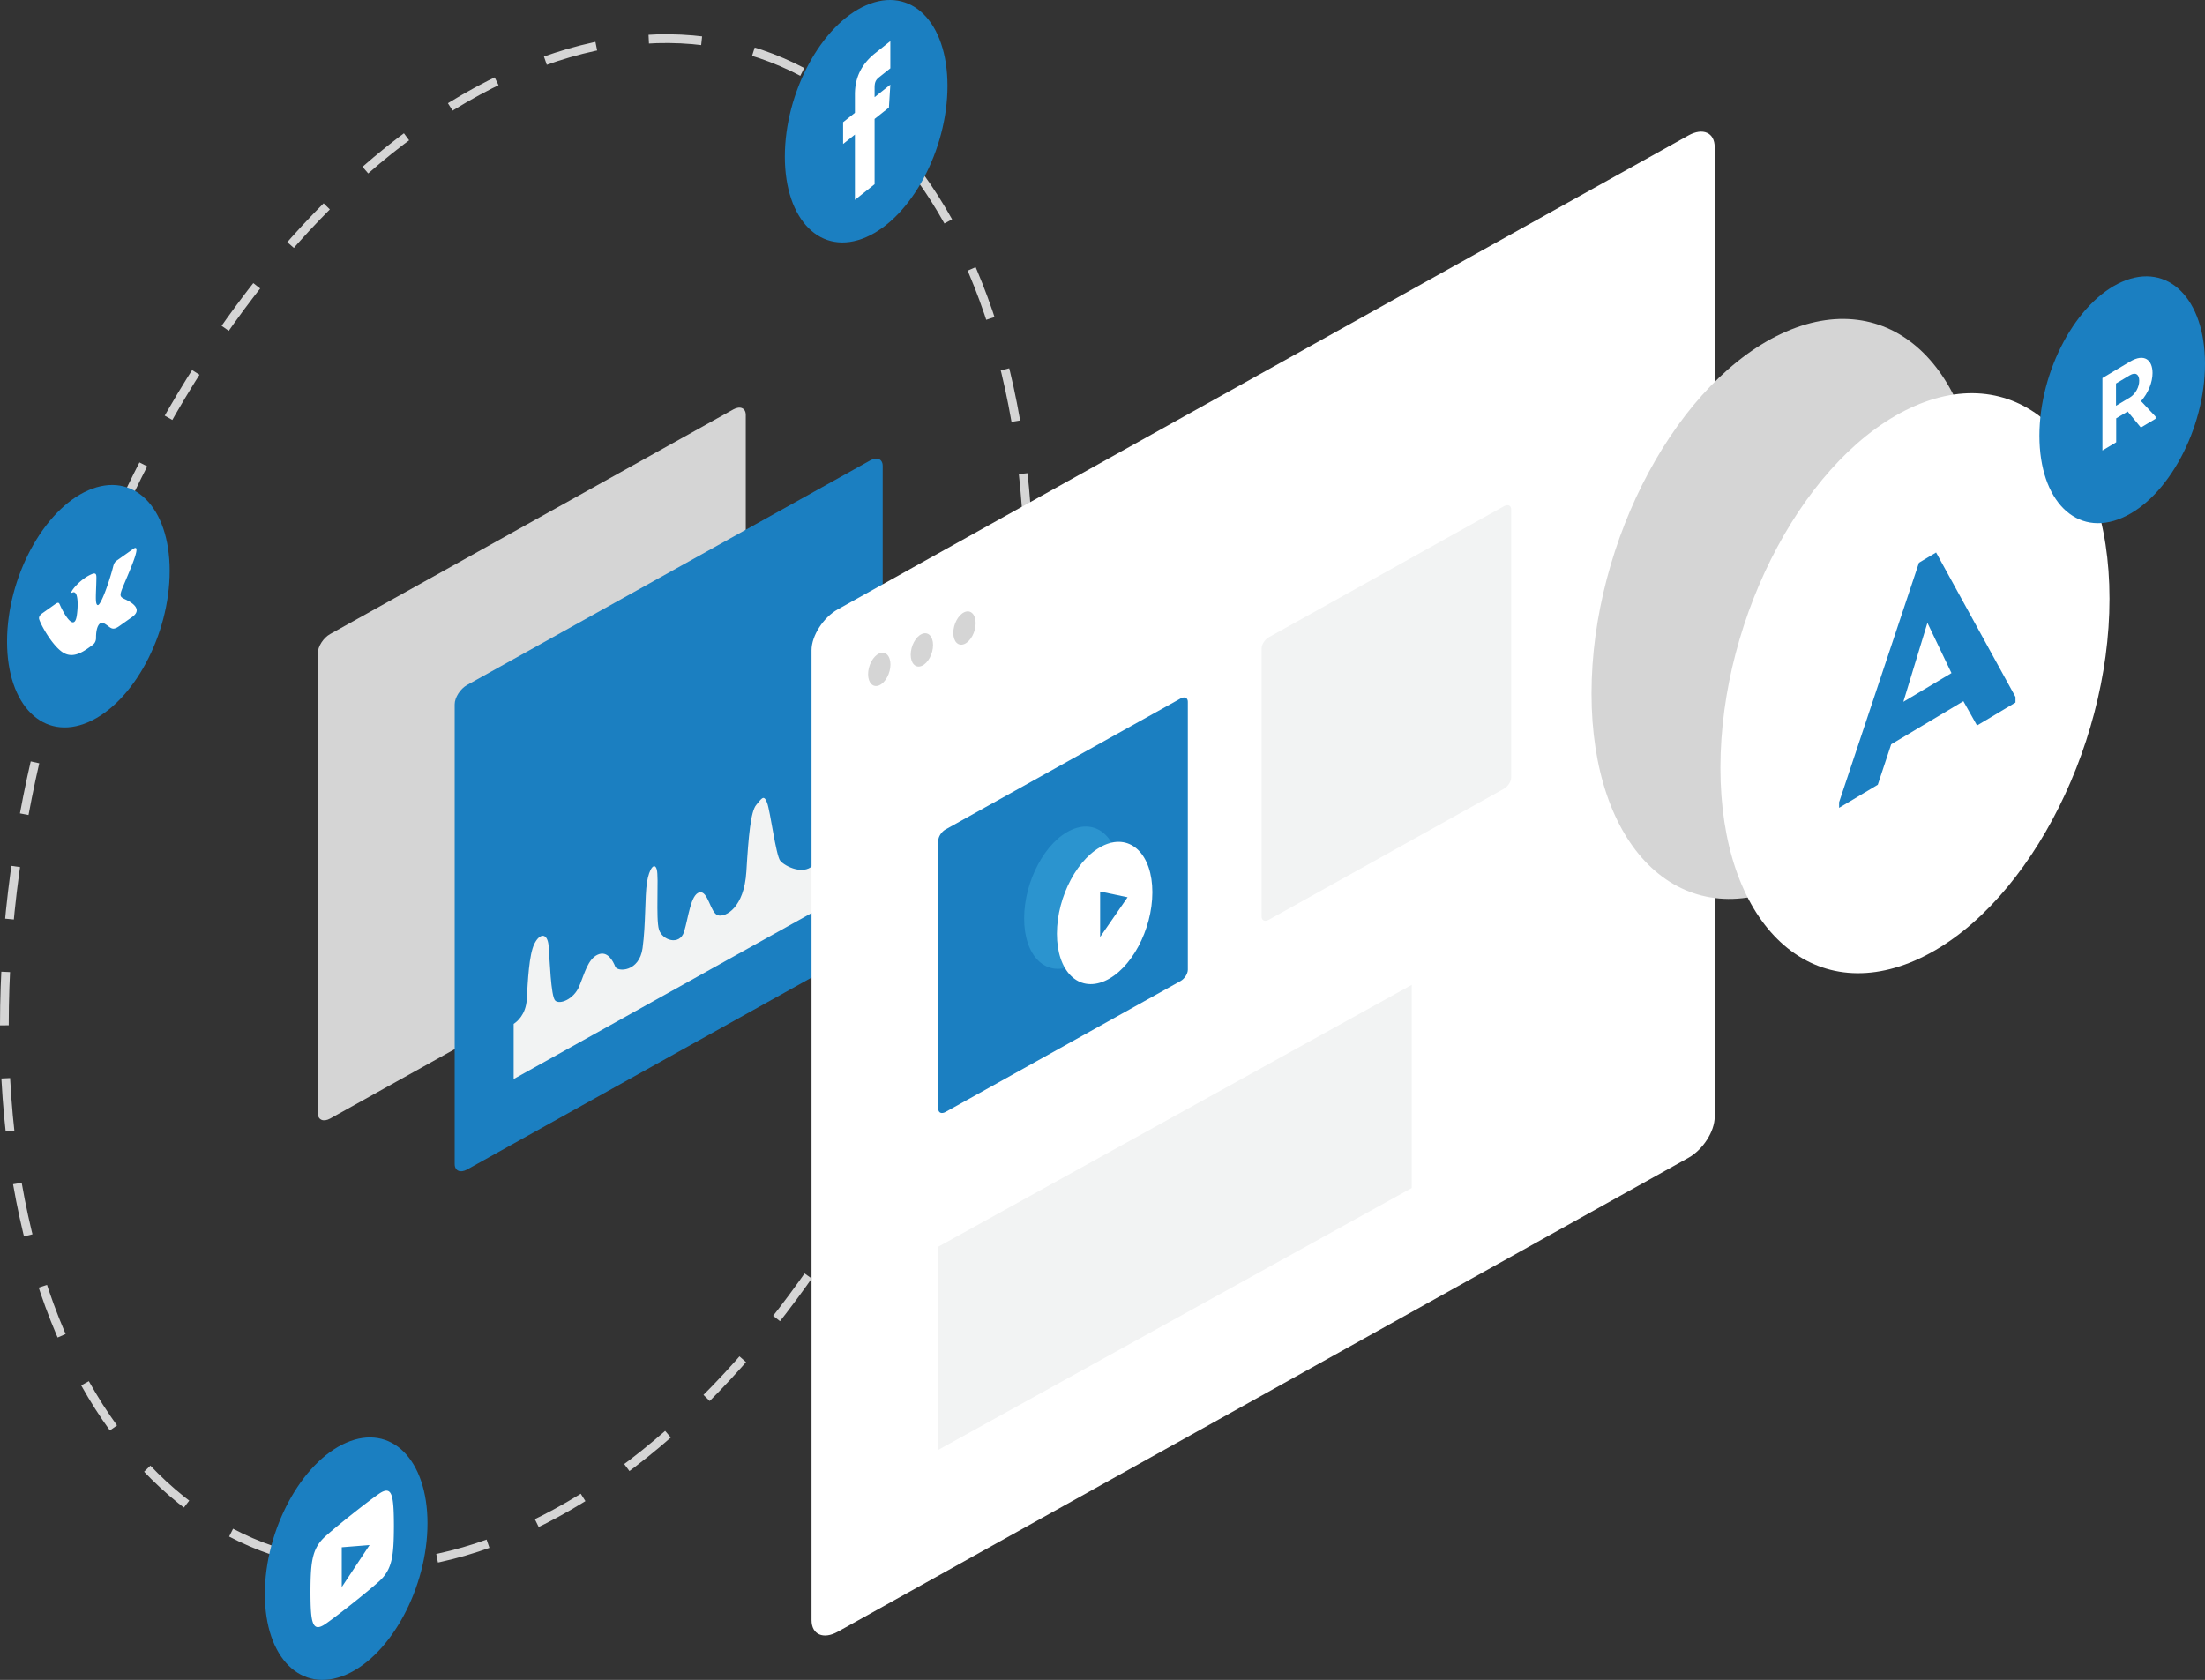<svg xmlns="http://www.w3.org/2000/svg" xmlns:xlink="http://www.w3.org/1999/xlink" viewBox="0 0 504.618 384.495">
    <rect x="0" y="0" width="504.618" height="384.495" fill="#333333" stroke="none"/>
    <path fill="none" stroke="#D5D5D5" stroke-width="2" stroke-miterlimit="10" stroke-dasharray="12.124,12.124" d="M1 234.568C1 142.264 53.482 44.626 118.222 16.487c64.739-28.139 117.221 23.877 117.221 116.18s-52.482 189.942-117.221 218.081C53.482 378.886 1 326.871 1 234.568z"/>
    <path fill="#D5D5D5" d="M167.823 93.708l-92.257 51.405c-1.565.872-2.846 2.865-2.846 4.429V254.747c0 1.564 1.281 2.13 2.846 1.258l92.257-51.404c1.565-.872 2.846-2.866 2.846-4.43V94.966c0-1.564-1.281-2.13-2.846-1.258"/>
    <path fill="#1B7FC1" d="M199.157 105.375L106.9 156.779c-1.565.872-2.846 2.866-2.846 4.429v105.206c0 1.564 1.281 2.13 2.846 1.258l92.257-51.405c1.565-.872 2.846-2.866 2.846-4.429V106.632c0-1.563-1.281-2.13-2.846-1.257"/>
    <path fill="#F2F3F3" d="M191.805 205.595v-17.259c-2.303 4.203-4.408 7.945-5.25 9.161-2.25 3.25-7 .75-8-.5s-2.25-11.25-3-13.25-1.25-1-2.5.5-1.75 7-2.25 15.25-4.75 10.5-6.5 10-2.25-5.75-4.25-5.25-2.5 5.75-3.5 9-5 2-5.75-.5 0-12-.5-13.75-1.75-.25-2.25 3-.25 9.5-1 15-5.75 5.5-6.25 4.25-1.75-3.75-4-2.75-3 4.25-4.25 7.25-4.5 4.25-5.5 3.25-1.25-9.5-1.5-12.5-2-3-3.25-.5-1.5 8.5-1.75 12.75c-.206 3.504-2.278 5.136-3 5.602v12.617l74.25-41.371z"/>
    <path fill="#FFF" d="M386.403 30.996L191.727 139.468c-3.303 1.84-6.006 6.046-6.006 9.346v222c0 3.3 2.703 4.494 6.006 2.654l194.676-108.472c3.304-1.84 6.006-6.046 6.006-9.346v-222c0-3.3-2.702-4.494-6.006-2.654"/>
    <path fill="#1B7FC1" d="M270.177 159.87l-53.797 29.975c-.912.508-1.659 1.671-1.659 2.583V253.775c0 .912.747 1.242 1.659.733l53.797-29.974c.913-.509 1.659-1.671 1.659-2.583V160.603c0-.912-.746-1.242-1.659-.733"/>
    <path fill="#F2F3F3" d="M344.177 115.87l-53.797 29.975c-.913.508-1.659 1.671-1.659 2.583V209.775c0 .912.746 1.242 1.659.733l53.797-29.974c.913-.509 1.659-1.671 1.659-2.583V116.603c0-.912-.746-1.242-1.659-.733"/>
    <g opacity=".41">
        <defs>
            <path id="a" d="M234.377 189.178h21.845v32.569h-21.845z"/>
        </defs>
        <clipPath id="b">
            <use xlink:href="#a" overflow="visible"/>
        </clipPath>
        <path clip-path="url(#b)" fill="#42B2E3" d="M234.377 210.211c0-8.601 4.89-17.699 10.922-20.32 6.033-2.622 10.923 2.224 10.923 10.825 0 8.6-4.89 17.698-10.923 20.32-6.032 2.622-10.922-2.224-10.922-10.825"/>
    </g>
    <path fill="#FFF" d="M241.877 213.711c0-8.601 4.89-17.698 10.922-20.32 6.033-2.622 10.923 2.224 10.923 10.825 0 8.6-4.89 17.698-10.923 20.32-6.032 2.622-10.922-2.224-10.922-10.825"/>
    <path fill="#D5D5D5" d="M201.222 149.557c-1.412.614-2.557 2.744-2.557 4.757 0 2.014 1.145 3.148 2.557 2.535 1.412-.614 2.557-2.744 2.557-4.758 0-2.013-1.145-3.148-2.557-2.534M220.722 140.102c-1.412.614-2.557 2.744-2.557 4.757 0 2.014 1.145 3.149 2.557 2.535 1.412-.614 2.557-2.744 2.557-4.757 0-2.014-1.145-3.149-2.557-2.535M210.972 145.102c-1.412.614-2.557 2.744-2.557 4.757 0 2.014 1.145 3.149 2.557 2.535 1.412-.614 2.557-2.744 2.557-4.757 0-2.014-1.145-3.149-2.557-2.535"/>
    <path fill="#F2F3F3" d="M323.077 271.914l-108.414 59.963v-46.5l108.414-59.963z"/>
    <path fill="#1B7FC1" d="M251.769 214.455l6.28-9.091-6.28-1.313z"/>
    <path fill="#D5D5D5" d="M364.222 158.723c0-35.056 19.932-72.137 44.519-82.823 24.586-10.687 44.518 9.068 44.518 44.123s-19.932 72.136-44.518 82.823c-24.587 10.687-44.519-9.068-44.519-44.123"/>
    <path fill="#FFF" d="M393.722 175.723c0-35.056 19.932-72.137 44.519-82.823 24.586-10.687 44.518 9.068 44.518 44.123s-19.932 72.137-44.518 82.823c-24.587 10.687-44.519-9.068-44.519-44.123"/>
    <path fill="#1B7FC1" d="M432.802 170.354l-3.065 9.255-8.855 5.287v-1.28l18.279-54.825 3.917-2.339 18.166 33.066v1.279l-8.799 5.254-3.122-5.561-16.521 9.864zm2.783-9.726l11.013-6.575-5.506-11.499-5.507 18.074zM466.722 99.734c0-14.92 8.483-30.703 18.948-35.251 10.464-4.548 18.948 3.859 18.948 18.779 0 14.921-8.484 30.703-18.948 35.251-10.465 4.549-18.948-3.859-18.948-18.779"/>
    <path fill="#FFF" d="M493.301 95.352v.497l-3.36 2.006-3.023-3.666-2.626 1.567v5.471l-3.15 1.881V86.532c2.101-1.254 4.18-2.519 6.28-3.749 3.359-2.006 5.187-.35 5.187 2.587 0 2.107-.945 4.519-2.625 6.445l3.317 3.537zm-5.901-4.363c1.323-.79 2.185-2.464 2.163-3.873 0-1.397-.819-2.021-2.163-1.219l-3.15 1.88v5.092l3.15-1.88z"/>
    <path fill="#1B7FC1" d="M179.611 35.837c0-14.655 8.333-30.157 18.611-34.624 10.278-4.468 18.611 3.791 18.611 18.445 0 14.655-8.333 30.157-18.611 34.624-10.278 4.468-18.611-3.79-18.611-18.445M60.611 364.837c0-14.654 8.333-30.156 18.611-34.624 10.278-4.467 18.611 3.791 18.611 18.446s-8.333 30.157-18.611 34.624c-10.278 4.467-18.611-3.791-18.611-18.446M1.611 146.837c0-14.655 8.333-30.157 18.611-34.624 10.278-4.468 18.611 3.791 18.611 18.445 0 14.655-8.333 30.157-18.611 34.624-10.278 4.468-18.611-3.79-18.611-18.445"/>
    <path fill="#FFF" d="M21.187 147.627c.567-.402.799-1.047.792-1.646-.028-2.253.666-3.968 1.918-3.26 1.387.784 1.673 1.803 3.356.613l2.981-2.11c.753-.533 1.049-1.051 1.049-1.534 0-1.024-1.324-1.893-2.445-2.425-1.57-.744-1.644-.736-.292-3.928 1.678-3.96 3.872-9.067 1.932-7.694l-3.709 2.625c-.719.508-.771 1.061-1.027 2.011-.927 3.439-2.688 8.29-3.357 8.212-.7-.08-.379-2.585-.326-6.008.014-.904.01-1.514-1.063-1.073a8.75 8.75 0 0 0-1.685.95c-2.117 1.498-3.578 3.662-2.748 3.271 1.463-.688 1.323 3.442.982 5.424-.594 3.452-2.828-.398-3.758-2.445-.225-.491-.294-.947-1.095-.38l-3.032 2.146c-.458.324-.733.708-.733 1.13 0 .714 2.757 6.018 5.389 7.772 2.568 1.711 5.105-.401 6.871-1.651M195.649 25.821l-2.701 2.147v4.982l2.701-2.147v14.945l4.502-3.579V27.224l3.279-2.608.323-5.237-3.602 2.863v-2.076c0-1.19.173-1.798 1.004-2.459l2.598-2.065V9.415l-3.429 2.726c-3.238 2.574-4.675 5.688-4.675 9.464v4.216zM86.659 341.948c-2.867 1.997-9.254 7.07-12.118 9.622-3.101 2.765-3.466 5.736-3.489 12.81.023 7.024.385 9.429 3.489 7.268 2.864-1.995 9.251-7.064 12.118-9.621 3.101-2.765 3.467-5.735 3.49-12.809-.023-7.026-.386-9.43-3.49-7.27m-8.446 21.301v-9.11l6.366-.507-6.366 9.617z"/>
</svg>
